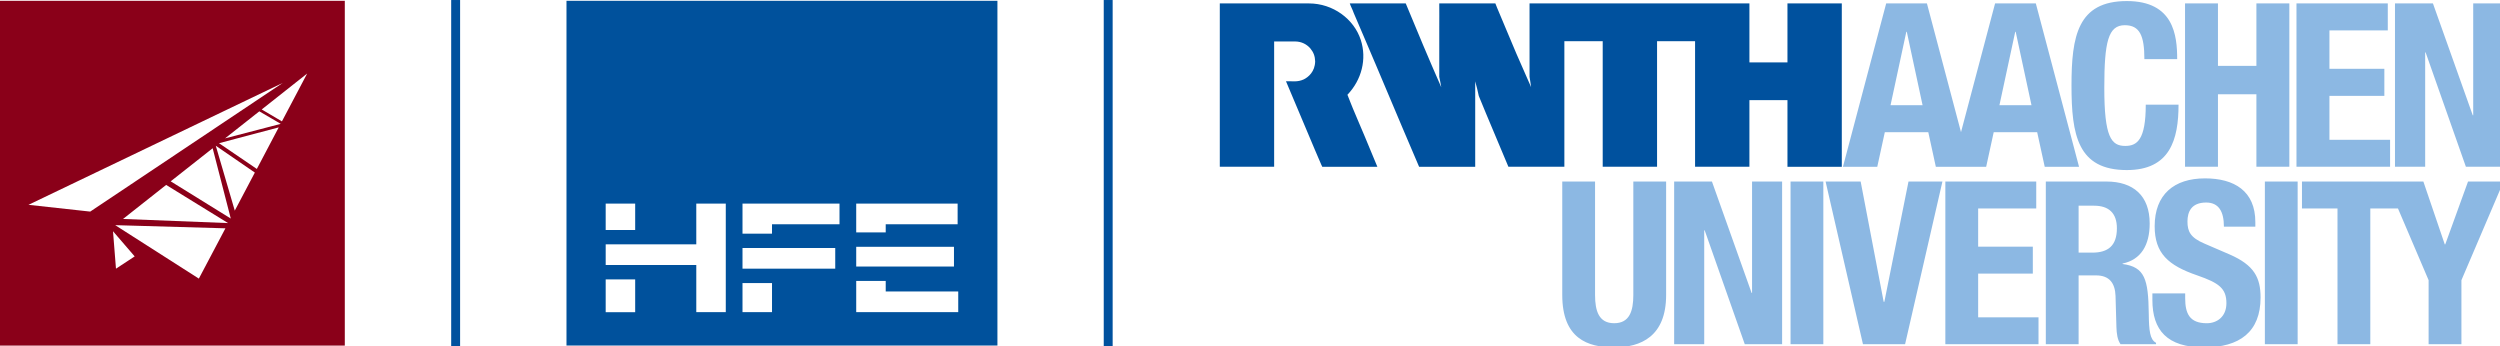 <?xml version="1.0" encoding="UTF-8" standalone="no"?>
<svg
   xmlns:dc="http://purl.org/dc/elements/1.1/"
   xmlns:cc="http://creativecommons.org/ns#"
   xmlns:rdf="http://www.w3.org/1999/02/22-rdf-syntax-ns#"
   xmlns:svg="http://www.w3.org/2000/svg"
   xmlns="http://www.w3.org/2000/svg"
   xmlns:xlink="http://www.w3.org/1999/xlink"
   xmlns:sodipodi="http://sodipodi.sourceforge.net/DTD/sodipodi-0.dtd"
   xmlns:inkscape="http://www.inkscape.org/namespaces/inkscape"
   id="svg513"
   version="1.2"
   viewBox="0 0 522.522 72.394"
   height="2.554cm"
   width="18.433cm"
   sodipodi:docname="rwth-hfe-sla-kein-rand.svg"
   inkscape:version="0.92.4 (5da689c313, 2019-01-14)">
  <sodipodi:namedview
     pagecolor="#ffffff"
     bordercolor="#666666"
     borderopacity="1"
     objecttolerance="10"
     gridtolerance="10"
     guidetolerance="10"
     inkscape:pageopacity="0"
     inkscape:pageshadow="2"
     inkscape:window-width="640"
     inkscape:window-height="480"
     id="namedview91"
     showgrid="false"
     inkscape:zoom="1.1410992"
     inkscape:cx="145.91194"
     inkscape:cy="48.262529"
     inkscape:current-layer="svg513" />
  <defs
     id="defs268">
    <g
       id="g263">
      <symbol
         style="overflow:visible"
         id="glyph0-0"
         overflow="visible">
        <path
           id="path173"
           d="m 97.641,-132.094 c 4.238,0 7.723,1.371 10.453,4.109 2.727,2.73 4.094,6.211 4.094,10.438 V -2.172 c 0,4.238 -1.367,7.723 -4.094,10.453 -2.73,2.727 -6.215,4.094 -10.453,4.094 H 17.219 c -4.125,0 -7.586,-1.367 -10.375,-4.094 C 4.062,5.551 2.672,2.066 2.672,-2.172 V -117.547 c 0,-4.227 1.363,-7.68 4.094,-10.359 2.738,-2.676 6.172,-4.016 10.297,-4.016 z m 8.031,12.547 c 0,-1.676 -0.59,-3.098 -1.766,-4.266 -1.168,-1.164 -2.586,-1.75 -4.25,-1.75 l -84.609,0.156 c -1.668,0 -3.09,0.59 -4.266,1.766 -1.168,1.168 -1.75,2.586 -1.75,4.25 V -0.172 c 0,1.676 0.582,3.098 1.75,4.266 1.176,1.176 2.598,1.766 4.266,1.766 H 99.656 c 1.664,0 3.082,-0.59 4.25,-1.766 1.176,-1.168 1.766,-2.59 1.766,-4.266 z M 49.328,-40.625 c -0.117,-1.008 -0.172,-2.461 -0.172,-4.359 0,-5.344 1,-9.52 3,-12.531 2.008,-3.008 5.523,-5.129 10.547,-6.359 12.812,-2.781 19.219,-8.578 19.219,-17.391 0,-6.238 -2.258,-10.914 -6.766,-14.031 -4.512,-3.125 -10.277,-4.688 -17.297,-4.688 -5.688,0 -11.043,0.949 -16.062,2.844 -5.012,1.898 -8.242,4.516 -9.688,7.859 -0.781,2 -2.012,3 -3.688,3 -1,0 -1.781,-0.332 -2.344,-1 -0.555,-0.664 -0.719,-1.5 -0.5,-2.5 1.113,-5.133 4.957,-9.176 11.531,-12.125 6.582,-2.957 13.551,-4.438 20.906,-4.438 8.812,0 16.031,2.203 21.656,6.609 5.625,4.406 8.438,10.68 8.438,18.812 0,5.461 -1.953,10.141 -5.859,14.047 -3.898,3.898 -9.688,6.684 -17.375,8.359 -3.125,0.781 -5.355,1.98 -6.688,3.594 -1.336,1.617 -2.117,3.371 -2.344,5.266 -0.219,1.898 -0.328,4.852 -0.328,8.859 0,1 -0.309,1.809 -0.922,2.422 -0.617,0.617 -1.312,0.922 -2.094,0.922 -0.781,0 -1.48,-0.273 -2.094,-0.828 -0.617,-0.562 -0.977,-1.344 -1.078,-2.344 z m 3.516,27.25 c -1.898,0 -3.434,-0.523 -4.609,-1.578 -1.168,-1.062 -1.75,-2.43 -1.75,-4.109 0,-1.781 0.582,-3.172 1.75,-4.172 1.176,-1.008 2.711,-1.516 4.609,-1.516 1.781,0 3.281,0.508 4.5,1.516 1.227,1 1.844,2.391 1.844,4.172 0,1.68 -0.641,3.047 -1.922,4.109 -1.281,1.055 -2.758,1.578 -4.422,1.578 z m 0,0"
           style="stroke:none" />
      </symbol>
      <symbol
         style="overflow:visible"
         id="glyph0-1"
         overflow="visible">
        <path
           id="path176"
           d="M 33.781,-2.672 C 33.332,-0.891 32.102,0 30.094,0 c -1,0 -1.922,-0.305 -2.766,-0.922 -0.836,-0.613 -1.305,-1.422 -1.406,-2.422 L 4.844,-112.359 c -0.219,-1.445 0.086,-2.586 0.922,-3.422 0.832,-0.844 1.863,-1.266 3.094,-1.266 2.227,0 3.566,1.117 4.016,3.344 l 18.562,93.641 23.078,-78.422 c 0.219,-0.883 0.688,-1.578 1.406,-2.078 0.727,-0.508 1.484,-0.766 2.266,-0.766 0.895,0 1.703,0.258 2.422,0.766 0.727,0.5 1.203,1.195 1.422,2.078 l 23.25,78.594 18.547,-93.813 c 0.445,-2.227 1.785,-3.344 4.016,-3.344 1.227,0 2.258,0.422 3.094,1.266 0.832,0.836 1.141,1.977 0.922,3.422 L 90.797,-3.344 c -0.23,1 -0.711,1.809 -1.438,2.422 C 88.641,-0.305 87.781,0 86.781,0 86,0 85.242,-0.25 84.516,-0.75 83.797,-1.25 83.32,-1.891 83.094,-2.672 L 58.188,-82.594 Z m 0,0"
           style="stroke:none" />
      </symbol>
      <symbol
         style="overflow:visible"
         id="glyph0-2"
         overflow="visible">
        <path
           id="path179"
           d="m 20.734,0 c -1.23,0 -2.211,-0.391 -2.938,-1.172 -0.719,-0.781 -1.078,-1.727 -1.078,-2.844 0,-1.227 0.359,-2.227 1.078,-3 0.727,-0.781 1.707,-1.117 2.938,-1.016 L 59.531,-6.359 V -77.25 l -38.625,1.672 c -1.23,0 -2.211,-0.391 -2.938,-1.172 -0.719,-0.781 -1.078,-1.727 -1.078,-2.844 0,-1.113 0.359,-2.062 1.078,-2.844 0.727,-0.781 1.707,-1.172 2.938,-1.172 h 42.625 c 1.113,0 2.062,0.391 2.844,1.172 0.781,0.781 1.172,1.73 1.172,2.844 V -6.359 L 96.312,-8.031 c 1.219,-0.102 2.191,0.234 2.922,1.016 0.727,0.773 1.094,1.715 1.094,2.828 0,1.117 -0.367,2.094 -1.094,2.938 C 98.504,-0.414 97.531,0 96.312,0 Z M 64.719,-103.672 c -2.344,0 -4.273,-0.664 -5.781,-2 -1.5,-1.332 -2.25,-3.062 -2.25,-5.188 0,-2.227 0.75,-3.984 2.25,-5.266 1.508,-1.281 3.438,-1.922 5.781,-1.922 2.227,0 4.117,0.641 5.672,1.922 1.562,1.281 2.344,3.039 2.344,5.266 0,2.125 -0.781,3.855 -2.344,5.188 -1.555,1.336 -3.445,2 -5.672,2 z m 0,0"
           style="stroke:none" />
      </symbol>
      <symbol
         style="overflow:visible"
         id="glyph0-3"
         overflow="visible">
        <path
           id="path182"
           d="m 20.562,0 c -1.219,0 -2.195,-0.414 -2.922,-1.25 -0.73,-0.844 -1.094,-1.82 -1.094,-2.938 0,-1.113 0.363,-2.055 1.094,-2.828 0.727,-0.781 1.703,-1.117 2.922,-1.016 l 25.25,1.672 V -77.25 l -25.25,1.672 c -1.219,0.117 -2.195,-0.219 -2.922,-1 -0.73,-0.781 -1.094,-1.727 -1.094,-2.844 0,-1.113 0.363,-2.086 1.094,-2.922 0.727,-0.844 1.703,-1.266 2.922,-1.266 h 25.922 c 2.562,0 4.367,0.758 5.422,2.266 1.062,1.5 1.648,3.172 1.766,5.016 0.113,1.844 0.172,5.164 0.172,9.953 1.781,-4.57 5.234,-8.723 10.359,-12.453 5.125,-3.738 10.086,-5.609 14.891,-5.609 4.676,0 8.57,0.59 11.688,1.766 3.125,1.168 5.914,3.031 8.375,5.594 0.664,0.781 1,1.672 1,2.672 0,1.117 -0.422,2.094 -1.266,2.938 -0.836,0.836 -1.809,1.25 -2.922,1.25 -1,0 -1.949,-0.445 -2.844,-1.344 -1.449,-1.781 -3.262,-3.031 -5.438,-3.75 -2.168,-0.727 -5.031,-1.094 -8.594,-1.094 -4.688,0 -8.953,1.508 -12.797,4.516 -3.844,3 -6.883,6.82 -9.109,11.453 -2.23,4.625 -3.344,9.219 -3.344,13.781 v 40.297 l 31.938,-1.672 c 1.219,-0.102 2.188,0.234 2.906,1.016 0.727,0.773 1.094,1.715 1.094,2.828 0,1.117 -0.367,2.094 -1.094,2.938 C 87.969,-0.414 87,0 85.781,0 Z m 0,0"
           style="stroke:none" />
      </symbol>
      <symbol
         style="overflow:visible"
         id="glyph0-4"
         overflow="visible">
        <path
           id="path185"
           d=""
           style="stroke:none" />
      </symbol>
      <symbol
         style="overflow:visible"
         id="glyph0-5"
         overflow="visible">
        <path
           id="path188"
           d="m 58.359,0.844 c -8.367,0 -15.699,-1.781 -22,-5.344 -6.293,-3.57 -11.168,-8.562 -14.625,-14.969 -3.461,-6.414 -5.188,-13.859 -5.188,-22.328 0,-8.363 1.695,-15.773 5.094,-22.234 3.406,-6.469 8.254,-11.484 14.547,-15.047 6.301,-3.57 13.691,-5.359 22.172,-5.359 13.145,0 23.395,3.461 30.75,10.375 7.363,6.906 11.047,16.547 11.047,28.922 0,1.117 -0.391,2.062 -1.172,2.844 -0.781,0.781 -1.73,1.172 -2.844,1.172 h -71.562 c 0.113,10.586 3.234,18.887 9.359,24.906 6.133,6.023 14.273,9.031 24.422,9.031 7.133,0 13.82,-1.113 20.062,-3.344 6.238,-2.227 10.973,-6.188 14.203,-11.875 0.895,-1.332 2.008,-2 3.344,-2 1.113,0 2.086,0.391 2.922,1.172 0.844,0.773 1.266,1.715 1.266,2.828 0,0.68 -0.168,1.352 -0.5,2.016 C 95.75,-11.703 90.172,-6.82 82.922,-3.75 75.68,-0.688 67.492,0.844 58.359,0.844 Z M 91.969,-48.484 c -0.898,-9.25 -4.297,-16.211 -10.203,-20.891 -5.906,-4.688 -13.711,-7.031 -23.406,-7.031 -9.031,0 -16.5,2.539 -22.406,7.609 -5.906,5.062 -9.477,11.836 -10.703,20.312 z m 0,0"
           style="stroke:none" />
      </symbol>
      <symbol
         style="overflow:visible"
         id="glyph0-6"
         overflow="visible">
        <path
           id="path191"
           d="m 19.562,-61.031 c 0,-5.906 -1.84,-11.422 -5.516,-16.547 -0.562,-0.664 -0.844,-1.445 -0.844,-2.344 0,-1.113 0.414,-2.062 1.25,-2.844 0.844,-0.781 1.82,-1.172 2.938,-1.172 1.227,0 2.234,0.559 3.016,1.672 2.895,4.012 4.953,8.359 6.172,13.047 4.688,-5.688 9.844,-9.785 15.469,-12.297 5.633,-2.508 12.129,-3.766 19.484,-3.766 7.914,0 14.797,1.789 20.641,5.359 5.852,3.562 10.312,8.496 13.375,14.797 3.07,6.305 4.609,13.465 4.609,21.484 v 39.625 c 0,1.23 -0.422,2.211 -1.266,2.938 C 98.055,-0.359 97.082,0 95.969,0 c -1,0 -1.891,-0.359 -2.672,-1.078 C 92.516,-1.805 92.125,-2.785 92.125,-4.016 v -39.625 c 0,-10.145 -2.68,-18.254 -8.031,-24.328 -5.344,-6.07 -12.867,-9.109 -22.562,-9.109 -10.93,0 -19.32,2.953 -25.172,8.859 -5.844,5.906 -8.766,14.211 -8.766,24.906 v 39.125 c 0,1.23 -0.391,2.234 -1.172,3.016 C 25.641,-0.391 24.691,0 23.578,0 22.461,0 21.516,-0.391 20.734,-1.172 19.953,-1.953 19.562,-2.957 19.562,-4.188 Z m 0,0"
           style="stroke:none" />
      </symbol>
      <symbol
         style="overflow:visible"
         id="glyph0-7"
         overflow="visible">
        <path
           id="path194"
           d="m 74.734,0.672 c -4.68,0 -9.195,-1.086 -13.547,-3.266 -4.344,-2.176 -7.855,-5.129 -10.531,-8.859 -2.668,-3.738 -4,-7.781 -4,-12.125 V -77.25 l -20.234,1.672 c -1.23,0.117 -2.211,-0.219 -2.938,-1 -0.719,-0.781 -1.078,-1.727 -1.078,-2.844 0,-1.113 0.359,-2.086 1.078,-2.922 0.727,-0.844 1.707,-1.266 2.938,-1.266 H 46.656 v -33.438 c 0,-1.219 0.383,-2.191 1.156,-2.922 0.781,-0.727 1.727,-1.094 2.844,-1.094 1.113,0 2.062,0.367 2.844,1.094 0.781,0.73 1.172,1.703 1.172,2.922 v 33.438 H 88.281 c 1.227,0 2.203,0.422 2.922,1.266 0.727,0.836 1.094,1.809 1.094,2.922 0,1.117 -0.367,2.062 -1.094,2.844 -0.719,0.781 -1.695,1.117 -2.922,1 L 54.672,-77.25 v 53.672 c 0,4.793 1.945,8.668 5.844,11.625 3.906,2.949 8.645,4.422 14.219,4.422 2.562,0 5.488,-0.914 8.781,-2.75 3.289,-1.844 5.551,-3.82 6.781,-5.938 0.883,-1.332 1.941,-2 3.172,-2 1.113,0 2.113,0.391 3,1.172 0.895,0.773 1.344,1.715 1.344,2.828 0,0.68 -0.277,1.461 -0.828,2.344 -2.461,3.793 -5.695,6.836 -9.703,9.125 -4.012,2.281 -8.195,3.422 -12.547,3.422 z m 0,0"
           style="stroke:none" />
      </symbol>
      <symbol
         style="overflow:visible"
         id="glyph0-8"
         overflow="visible">
        <path
           id="path197"
           d="M 43.141,-2.344 C 42.691,-0.781 41.578,0 39.797,0 c -0.898,0 -1.762,-0.273 -2.594,-0.828 -0.836,-0.562 -1.367,-1.289 -1.594,-2.188 l -19.062,-75.562 c -0.438,-1.457 -0.242,-2.66 0.594,-3.609 0.832,-0.945 1.922,-1.422 3.266,-1.422 0.883,0 1.688,0.258 2.406,0.766 0.727,0.5 1.207,1.25 1.438,2.25 L 40.469,-16.391 54.672,-70.219 C 54.898,-71 55.375,-71.613 56.094,-72.062 c 0.727,-0.445 1.484,-0.672 2.266,-0.672 0.883,0 1.688,0.227 2.406,0.672 0.727,0.449 1.148,1.062 1.266,1.844 l 14.219,53.828 16.219,-64.375 c 0.219,-0.883 0.688,-1.578 1.406,-2.078 0.727,-0.508 1.539,-0.766 2.438,-0.766 1.332,0 2.441,0.449 3.328,1.344 0.895,0.898 1.125,2.07 0.688,3.516 L 81.266,-3.016 C 81.035,-2.004 80.531,-1.219 79.75,-0.656 78.969,-0.102 78.078,0.172 77.078,0.172 76.297,0.172 75.57,-0.051 74.906,-0.5 74.238,-0.945 73.789,-1.562 73.562,-2.344 L 58.359,-55.172 Z m 0,0"
           style="stroke:none" />
      </symbol>
      <symbol
         style="overflow:visible"
         id="glyph0-9"
         overflow="visible">
        <path
           id="path200"
           d="m 64.031,0.844 c -9.469,0 -17.773,-1.727 -24.906,-5.188 -7.137,-3.457 -12.684,-8.391 -16.641,-14.797 -3.961,-6.414 -5.938,-13.969 -5.938,-22.656 0,-8.582 2.035,-16.078 6.109,-22.484 4.07,-6.414 9.672,-11.348 16.797,-14.797 7.133,-3.457 15.328,-5.188 24.578,-5.188 7.133,0 13.656,1.008 19.562,3.016 5.914,2 10.938,4.898 15.062,8.688 0.883,0.781 1.328,1.73 1.328,2.844 0,1.117 -0.418,2.121 -1.25,3.016 -0.836,0.887 -1.758,1.328 -2.766,1.328 -1,0 -1.891,-0.391 -2.672,-1.172 C 86.16,-73.016 76.406,-76.25 64.031,-76.25 c -11.93,0 -21.484,3.07 -28.672,9.203 -7.188,6.125 -10.781,14.543 -10.781,25.25 0,10.918 3.617,19.418 10.859,25.5 7.25,6.074 16.781,9.109 28.594,9.109 12.488,0 22.301,-3.289 29.438,-9.875 0.781,-0.77 1.672,-1.156 2.672,-1.156 1,0 1.914,0.391 2.75,1.172 0.844,0.773 1.266,1.715 1.266,2.828 0,1.117 -0.449,2.121 -1.344,3.016 C 94.582,-7.297 89.508,-4.312 83.594,-2.25 77.688,-0.188 71.164,0.844 64.031,0.844 Z m 0,0"
           style="stroke:none" />
      </symbol>
      <symbol
         style="overflow:visible"
         id="glyph0-10"
         overflow="visible">
        <path
           id="path203"
           d="M 52.328,-46.984 24.75,-29.422 24.578,-4.016 c 0,1.23 -0.391,2.211 -1.172,2.938 C 22.625,-0.359 21.676,0 20.562,0 19.445,0 18.5,-0.359 17.719,-1.078 16.938,-1.805 16.547,-2.785 16.547,-4.016 V -117.047 c 0,-1.219 0.391,-2.191 1.172,-2.922 0.781,-0.727 1.727,-1.094 2.844,-1.094 1.113,0 2.062,0.367 2.844,1.094 0.781,0.73 1.172,1.703 1.172,2.922 v 78.094 L 93.969,-82.938 c 0.781,-0.445 1.562,-0.672 2.344,-0.672 1,0 1.891,0.422 2.672,1.266 0.781,0.836 1.172,1.75 1.172,2.75 0,1.344 -0.672,2.516 -2.016,3.516 l -38.953,24.75 39.969,44.641 c 0.781,0.781 1.172,1.672 1.172,2.672 0,1 -0.449,1.891 -1.344,2.672 -0.898,0.781 -1.902,1.172 -3.016,1.172 -1.117,0 -2.062,-0.391 -2.844,-1.172 z m 0,0"
           style="stroke:none" />
      </symbol>
      <symbol
         style="overflow:visible"
         id="glyph0-11"
         overflow="visible">
        <path
           id="path206"
           d="m 20.734,0 c -1.23,0 -2.211,-0.414 -2.938,-1.25 -0.719,-0.844 -1.078,-1.82 -1.078,-2.938 0,-1.113 0.359,-2.055 1.078,-2.828 0.727,-0.781 1.707,-1.117 2.938,-1.016 L 56.344,-6.359 V -115.703 l -35.438,1.672 c -1.23,0.117 -2.211,-0.219 -2.938,-1 -0.719,-0.781 -1.078,-1.727 -1.078,-2.844 0,-1.113 0.359,-2.086 1.078,-2.922 0.727,-0.844 1.707,-1.266 2.938,-1.266 h 39.453 c 1.113,0 2.062,0.391 2.844,1.172 0.781,0.781 1.172,1.73 1.172,2.844 V -6.359 L 96.312,-8.031 c 1.219,-0.102 2.191,0.234 2.922,1.016 0.727,0.773 1.094,1.715 1.094,2.828 0,1.117 -0.367,2.094 -1.094,2.938 C 98.504,-0.414 97.531,0 96.312,0 Z m 0,0"
           style="stroke:none" />
      </symbol>
      <symbol
         style="overflow:visible"
         id="glyph0-12"
         overflow="visible">
        <path
           id="path209"
           d="m 55.172,0.328 c -12.148,0 -21.648,-3.867 -28.5,-11.609 -6.855,-7.75 -10.281,-18.035 -10.281,-30.859 0,-8.02 1.531,-15.176 4.594,-21.469 3.062,-6.301 7.488,-11.234 13.281,-14.797 5.801,-3.57 12.719,-5.359 20.75,-5.359 6.789,0 12.609,1.199 17.453,3.594 4.852,2.398 9.398,6.215 13.641,11.453 v -48.328 c 0,-1.219 0.391,-2.191 1.172,-2.922 0.781,-0.727 1.727,-1.094 2.844,-1.094 1.113,0 2.062,0.367 2.844,1.094 0.781,0.73 1.172,1.703 1.172,2.922 v 93.969 c 0,5.906 1.836,11.43 5.516,16.562 0.551,0.668 0.828,1.445 0.828,2.328 0,1.012 -0.477,1.934 -1.422,2.766 -0.949,0.836 -1.922,1.25 -2.922,1.25 -1.23,0 -2.18,-0.555 -2.844,-1.672 -3.23,-4.008 -5.344,-8.691 -6.344,-14.047 -4.125,5.574 -8.672,9.672 -13.641,12.297 -4.961,2.617 -11.008,3.922 -18.141,3.922 z m 0,-8.016 c 9.695,0 17.223,-3.176 22.578,-9.531 5.352,-6.352 8.031,-14.66 8.031,-24.922 0,-10.133 -2.703,-18.27 -8.109,-24.406 -5.406,-6.133 -12.906,-9.203 -22.5,-9.203 -9.586,0 -17.109,3.07 -22.578,9.203 -5.461,6.137 -8.188,14.273 -8.188,24.406 0,10.375 2.645,18.715 7.938,25.016 5.301,6.293 12.91,9.438 22.828,9.438 z m 0,0"
           style="stroke:none" />
      </symbol>
      <symbol
         style="overflow:visible"
         id="glyph0-13"
         overflow="visible">
        <path
           id="path212"
           d="m 20.734,0 c -1.23,0 -2.211,-0.414 -2.938,-1.25 -0.719,-0.844 -1.078,-1.82 -1.078,-2.938 0,-1.113 0.223,-1.945 0.672,-2.5 l 70.719,-102.156 h -67.375 c -1.23,0 -2.234,-0.414 -3.016,-1.25 -0.781,-0.844 -1.172,-1.82 -1.172,-2.938 0,-1.113 0.391,-2.062 1.172,-2.844 0.781,-0.781 1.785,-1.172 3.016,-1.172 h 75.406 c 1.227,0 2.234,0.391 3.016,1.172 0.781,0.781 1.172,1.73 1.172,2.844 0,0.898 -0.281,1.789 -0.844,2.672 L 28.766,-8.188 h 67.375 c 1.332,0 2.363,0.391 3.094,1.172 0.727,0.773 1.094,1.715 1.094,2.828 0,1.117 -0.391,2.094 -1.172,2.938 C 98.375,-0.414 97.367,0 96.141,0 Z m 0,0"
           style="stroke:none" />
      </symbol>
      <symbol
         style="overflow:visible"
         id="glyph0-14"
         overflow="visible">
        <path
           id="path215"
           d="m 93.797,-23.078 c 0,5.906 1.836,11.43 5.516,16.562 0.562,0.668 0.844,1.445 0.844,2.328 0,1.117 -0.422,2.062 -1.266,2.844 -0.836,0.781 -1.809,1.172 -2.922,1.172 -1.219,0 -2.219,-0.555 -3,-1.672 -2.898,-4.008 -4.961,-8.352 -6.188,-13.031 -4.793,5.906 -9.508,10.059 -14.141,12.453 -4.625,2.398 -10.449,3.594 -17.469,3.594 -7.906,0 -14.789,-1.781 -20.641,-5.344 -5.855,-3.57 -10.32,-8.504 -13.391,-14.797 -3.062,-6.301 -4.594,-13.469 -4.594,-21.5 v -39.625 c 0,-1.219 0.414,-2.191 1.25,-2.922 0.844,-0.727 1.82,-1.094 2.938,-1.094 1,0 1.891,0.367 2.672,1.094 0.781,0.73 1.172,1.703 1.172,2.922 v 39.625 c 0,10.148 2.672,18.262 8.016,24.344 5.352,6.074 12.879,9.109 22.578,9.109 9.926,0 17.508,-3.094 22.75,-9.281 5.238,-6.188 7.859,-14.352 7.859,-24.5 v -39.125 c 0,-1.332 0.383,-2.363 1.156,-3.094 0.781,-0.727 1.727,-1.094 2.844,-1.094 1.113,0 2.062,0.367 2.844,1.094 0.781,0.73 1.172,1.762 1.172,3.094 z m 0,0"
           style="stroke:none" />
      </symbol>
      <symbol
         style="overflow:visible"
         id="glyph0-15"
         overflow="visible">
        <path
           id="path218"
           d="m 20.734,0 c -1.23,0 -2.211,-0.414 -2.938,-1.25 -0.719,-0.844 -1.078,-1.82 -1.078,-2.938 0,-1.113 0.359,-2.055 1.078,-2.828 0.727,-0.781 1.707,-1.117 2.938,-1.016 L 47.812,-6.359 V -72.062 l -18.547,1.672 c -1.23,0.117 -2.211,-0.219 -2.938,-1 -0.719,-0.781 -1.078,-1.727 -1.078,-2.844 0,-1.113 0.359,-2.086 1.078,-2.922 0.727,-0.844 1.707,-1.266 2.938,-1.266 H 47.812 v -18.562 c 0,-3.676 1.223,-7.102 3.672,-10.281 2.457,-3.176 5.773,-5.711 9.953,-7.609 4.188,-1.895 8.785,-2.844 13.797,-2.844 4.688,0 8.504,0.477 11.453,1.422 2.957,0.949 5.219,2.152 6.781,3.609 1.562,1.449 3.289,3.34 5.188,5.672 0.77,0.898 1.156,1.902 1.156,3.016 0,1.117 -0.391,2.094 -1.172,2.938 -0.773,0.836 -1.715,1.25 -2.828,1.25 -1.012,0 -2.016,-0.504 -3.016,-1.516 -0.555,-0.551 -1.477,-1.66 -2.766,-3.328 -1.281,-1.676 -3.094,-2.93 -5.438,-3.766 -2.336,-0.844 -5.453,-1.266 -9.359,-1.266 -5.574,0 -10.199,1.312 -13.875,3.938 -3.68,2.617 -5.516,6.094 -5.516,10.438 v 16.891 h 32.109 c 1.219,0 2.191,0.422 2.922,1.266 0.727,0.836 1.094,1.809 1.094,2.922 0,1.117 -0.367,2.062 -1.094,2.844 -0.73,0.781 -1.703,1.117 -2.922,1 L 55.844,-72.062 V -6.359 L 96.141,-8.031 c 1.227,-0.102 2.203,0.234 2.922,1.016 0.727,0.773 1.094,1.773 1.094,3 0,1.117 -0.367,2.062 -1.094,2.844 C 98.344,-0.391 97.367,0 96.141,0 Z m 0,0"
           style="stroke:none" />
      </symbol>
      <symbol
         style="overflow:visible"
         id="glyph0-16"
         overflow="visible">
        <path
           id="path221"
           d="m 57.859,0.844 c -8.93,0 -17.434,-1.305 -25.516,-3.922 C 24.27,-5.703 19.227,-9.75 17.219,-15.219 17,-15.883 16.891,-16.441 16.891,-16.891 c 0,-1 0.414,-1.859 1.25,-2.578 0.832,-0.727 1.754,-1.094 2.766,-1.094 1.664,0 2.891,0.836 3.672,2.5 1.332,3.461 5.535,6.168 12.609,8.125 7.082,1.949 13.914,2.922 20.5,2.922 8.914,0 16.828,-1.391 23.734,-4.172 6.914,-2.789 10.375,-6.754 10.375,-11.891 0,-4.125 -1.367,-7.242 -4.094,-9.359 -2.73,-2.113 -6.328,-3.504 -10.797,-4.172 -4.461,-0.676 -10.641,-1.238 -18.547,-1.688 -8.812,-0.438 -15.922,-1.188 -21.328,-2.25 -5.406,-1.062 -9.809,-3.098 -13.203,-6.109 -3.398,-3.008 -5.094,-7.469 -5.094,-13.375 0,-8.25 3.703,-14.379 11.109,-18.391 7.414,-4.008 16.973,-6.016 28.672,-6.016 9.363,0.219 17.836,1.75 25.422,4.594 7.582,2.844 12.207,6.887 13.875,12.125 0.113,0.336 0.172,0.781 0.172,1.344 0,1.117 -0.422,2.039 -1.266,2.766 -0.836,0.719 -1.809,1.078 -2.922,1.078 -1.668,0 -2.836,-0.891 -3.5,-2.672 C 89.18,-68.547 85.5,-71.164 79.25,-73.062 c -6.242,-1.895 -13.152,-3.008 -20.734,-3.344 -9.469,0 -17.164,1.34 -23.078,4.016 -5.906,2.668 -8.859,6.789 -8.859,12.359 0,3.793 1.363,6.637 4.094,8.531 2.738,1.898 6.281,3.18 10.625,3.844 4.344,0.668 10.141,1.117 17.391,1.344 8.914,0.449 16.219,1.289 21.906,2.516 5.688,1.219 10.312,3.449 13.875,6.688 3.562,3.23 5.344,7.906 5.344,14.031 0,7.805 -4.152,13.742 -12.453,17.812 -8.305,4.074 -18.137,6.109 -29.5,6.109 z m 0,0"
           style="stroke:none" />
      </symbol>
      <symbol
         style="overflow:visible"
         id="glyph0-17"
         overflow="visible">
        <path
           id="path224"
           d="m 13.547,-111.359 c -0.23,-0.883 -0.344,-1.441 -0.344,-1.672 0,-1.227 0.445,-2.203 1.344,-2.922 0.895,-0.727 1.898,-1.094 3.016,-1.094 1.781,0 3.004,0.898 3.672,2.688 L 58.516,-15.375 95.812,-114.359 c 0.664,-1.789 1.891,-2.688 3.672,-2.688 1.113,0 2.113,0.367 3,1.094 0.895,0.719 1.344,1.695 1.344,2.922 0,0.23 -0.109,0.789 -0.328,1.672 L 62.359,-2.672 c -0.336,0.887 -0.867,1.555 -1.594,2 C 60.047,-0.223 59.297,0 58.516,0 56.617,0 55.336,-0.891 54.672,-2.672 Z m 0,0"
           style="stroke:none" />
      </symbol>
      <symbol
         style="overflow:visible"
         id="glyph0-18"
         overflow="visible">
        <path
           id="path227"
           d="m 24.75,-117.047 c 0,-1.219 0.441,-2.219 1.328,-3 0.895,-0.781 1.898,-1.172 3.016,-1.172 1,0 1.891,0.367 2.672,1.094 0.781,0.719 1.172,1.746 1.172,3.078 l 0.172,50 C 35.223,-72.504 39.125,-76.906 44.812,-80.25 c 5.688,-3.352 11.984,-5.031 18.891,-5.031 7.914,0 14.797,1.789 20.641,5.359 5.852,3.562 10.312,8.496 13.375,14.797 3.07,6.305 4.609,13.465 4.609,21.484 v 39.625 c 0,1.23 -0.422,2.211 -1.266,2.938 C 100.227,-0.359 99.254,0 98.141,0 c -1,0 -1.891,-0.359 -2.672,-1.078 -0.781,-0.727 -1.172,-1.707 -1.172,-2.938 v -39.625 c 0,-10.145 -2.68,-18.254 -8.031,-24.328 -5.344,-6.07 -12.867,-9.109 -22.562,-9.109 -9.918,0 -17.496,3.094 -22.734,9.281 -5.242,6.188 -7.859,14.352 -7.859,24.484 v 39.297 c 0,1.23 -0.422,2.211 -1.266,2.938 C 31.008,-0.359 30.035,0 28.922,0 c -1.117,0 -2.062,-0.359 -2.844,-1.078 -0.781,-0.727 -1.172,-1.707 -1.172,-2.938 z m 0,0"
           style="stroke:none" />
      </symbol>
      <symbol
         style="overflow:visible"
         id="glyph0-19"
         overflow="visible">
        <path
           id="path230"
           d="m 58.516,0.844 c -2.898,0 -5.293,-0.84 -7.188,-2.516 -1.898,-1.676 -2.844,-3.848 -2.844,-6.516 0,-2.789 0.945,-4.992 2.844,-6.609 1.895,-1.613 4.289,-2.422 7.188,-2.422 2.789,0 5.16,0.809 7.109,2.422 1.945,1.617 2.922,3.82 2.922,6.609 0,2.562 -0.977,4.711 -2.922,6.438 -1.949,1.73 -4.32,2.594 -7.109,2.594 z m 0,0"
           style="stroke:none" />
      </symbol>
      <symbol
         style="overflow:visible"
         id="glyph1-0"
         overflow="visible">
        <path
           id="path233"
           d="m 53.594,-72.5 c 2.32,0 4.234,0.75 5.734,2.25 1.5,1.5 2.25,3.414 2.25,5.734 V -1.188 c 0,2.32 -0.75,4.234 -2.25,5.734 -1.5,1.5 -3.414,2.25 -5.734,2.25 H 9.453 c -2.262,0 -4.156,-0.75 -5.688,-2.25 C 2.234,3.047 1.469,1.133 1.469,-1.188 v -63.328 c 0,-2.32 0.75,-4.219 2.25,-5.688 1.5,-1.469 3.379,-2.203 5.641,-2.203 z m 3.484,7.812 c 0,-0.926 -0.324,-1.707 -0.969,-2.344 C 55.473,-67.676 54.695,-68 53.781,-68 l -44.609,0.094 c -0.918,0 -1.699,0.324 -2.344,0.969 C 6.191,-66.301 5.875,-65.523 5.875,-64.609 v 63.594 c 0,0.918 0.316,1.695 0.953,2.344 0.645,0.645 1.426,0.969 2.344,0.969 H 53.781 c 0.914,0 1.691,-0.324 2.328,-0.969 0.645,-0.648 0.969,-1.426 0.969,-2.344 z m -30,40.094 c 0,-3 0.625,-5.43 1.875,-7.297 1.25,-1.863 3.312,-3.191 6.188,-3.984 5.633,-1.469 8.453,-4.16 8.453,-8.078 0,-2.938 -1.059,-5.141 -3.172,-6.609 -2.117,-1.469 -4.824,-2.203 -8.125,-2.203 -2.75,0 -5.398,0.461 -7.938,1.375 -2.531,0.918 -4.199,2.203 -5,3.859 -0.555,1.219 -1.375,1.828 -2.469,1.828 -0.617,0 -1.137,-0.195 -1.562,-0.594 -0.43,-0.395 -0.641,-0.898 -0.641,-1.516 0,-0.301 0.031,-0.547 0.094,-0.734 0.664,-2.812 2.785,-5.008 6.359,-6.594 3.582,-1.594 7.363,-2.391 11.344,-2.391 4.531,0 8.258,1.102 11.188,3.297 2.938,2.199 4.531,5.32 4.781,9.359 0.125,3 -0.793,5.605 -2.75,7.812 -1.961,2.199 -4.746,3.758 -8.359,4.672 -2.137,0.617 -3.637,1.547 -4.5,2.797 -0.855,1.25 -1.281,2.855 -1.281,4.812 l 0.094,2.016 c 0,0.68 -0.199,1.203 -0.594,1.578 -0.398,0.367 -0.902,0.547 -1.516,0.547 -0.617,0 -1.152,-0.18 -1.609,-0.547 -0.461,-0.375 -0.719,-0.898 -0.781,-1.578 z m 2.375,16.797 c -1.043,0 -1.934,-0.32 -2.672,-0.969 -0.73,-0.645 -1.094,-1.457 -1.094,-2.438 0,-1.031 0.352,-1.852 1.062,-2.469 0.707,-0.613 1.609,-0.922 2.703,-0.922 1.039,0 1.926,0.309 2.656,0.922 0.738,0.617 1.109,1.438 1.109,2.469 0,0.98 -0.371,1.793 -1.109,2.438 -0.73,0.648 -1.617,0.969 -2.656,0.969 z m 0,0"
           style="stroke:none" />
      </symbol>
      <symbol
         style="overflow:visible"
         id="glyph1-1"
         overflow="visible">
        <path
           id="path236"
           d="m 51.656,-13.125 c 0,3 0.891,5.727 2.672,8.172 0.426,0.617 0.641,1.227 0.641,1.828 0,0.805 -0.324,1.512 -0.969,2.125 -0.637,0.605 -1.355,0.906 -2.156,0.906 -0.98,0 -1.773,-0.426 -2.375,-1.281 -1.23,-1.531 -2.184,-3.395 -2.859,-5.594 -2.387,2.75 -4.805,4.711 -7.25,5.875 -2.438,1.156 -5.434,1.734 -8.984,1.734 -4.344,0 -8.125,-0.977 -11.344,-2.938 -3.211,-1.957 -5.672,-4.66 -7.391,-8.109 -1.711,-3.457 -2.562,-7.391 -2.562,-11.797 V -43.031 c 0,-0.977 0.305,-1.727 0.922,-2.25 0.613,-0.52 1.348,-0.781 2.203,-0.781 0.789,0 1.492,0.262 2.109,0.781 0.613,0.523 0.922,1.273 0.922,2.25 v 20.828 c 0,5.012 1.312,9.031 3.938,12.062 2.633,3.031 6.367,4.547 11.203,4.547 4.895,0 8.641,-1.539 11.234,-4.625 2.602,-3.094 3.906,-7.148 3.906,-12.172 v -20.562 c 0,-0.977 0.301,-1.738 0.906,-2.281 0.613,-0.551 1.32,-0.828 2.125,-0.828 0.852,0 1.582,0.277 2.188,0.828 0.613,0.543 0.922,1.305 0.922,2.281 z m 0,0"
           style="stroke:none" />
      </symbol>
      <symbol
         style="overflow:visible"
         id="glyph1-2"
         overflow="visible">
        <path
           id="path239"
           d="m 12.484,-32.938 c 0,-3.125 -0.918,-5.816 -2.75,-8.078 -0.438,-0.488 -0.656,-1.07 -0.656,-1.75 0,-0.789 0.336,-1.508 1.016,-2.156 0.676,-0.645 1.441,-0.969 2.297,-0.969 0.977,0 1.742,0.402 2.297,1.203 1.406,1.898 2.383,3.945 2.938,6.141 1.77,-2.5 4.078,-4.391 6.922,-5.672 2.844,-1.289 5.914,-1.938 9.219,-1.938 4.406,0 8.211,1.012 11.422,3.031 3.219,2.012 5.664,4.777 7.344,8.297 1.688,3.523 2.531,7.516 2.531,11.984 0,4.523 -0.859,8.543 -2.578,12.062 -1.711,3.523 -4.172,6.277 -7.391,8.266 -3.211,1.98 -6.984,2.969 -11.328,2.969 -3.242,0 -6.055,-0.531 -8.438,-1.594 -2.387,-1.07 -4.621,-2.738 -6.703,-5 v 25.406 c 0,0.977 -0.309,1.727 -0.922,2.25 -0.605,0.52 -1.336,0.781 -2.188,0.781 -0.805,0 -1.512,-0.262 -2.125,-0.781 -0.605,-0.523 -0.906,-1.273 -0.906,-2.25 z m 21.281,27.25 c 4.832,0 8.562,-1.586 11.188,-4.766 2.633,-3.188 3.953,-7.316 3.953,-12.391 0,-5.258 -1.32,-9.438 -3.953,-12.531 -2.625,-3.094 -6.355,-4.641 -11.188,-4.641 -4.836,0 -8.555,1.594 -11.156,4.781 -2.594,3.18 -3.891,7.309 -3.891,12.391 0,5.199 1.312,9.359 3.938,12.484 2.633,3.117 6.336,4.672 11.109,4.672 z m 0,0"
           style="stroke:none" />
      </symbol>
      <symbol
         style="overflow:visible"
         id="glyph1-3"
         overflow="visible">
        <path
           id="path242"
           d="m 33.766,0.281 c -3.43,0 -6.477,-0.625 -9.141,-1.875 -2.656,-1.258 -5.055,-3.176 -7.188,-5.75 -0.43,2.211 -1.375,4.262 -2.844,6.156 C 14.039,-0.395 13.305,0 12.391,0 11.535,0 10.754,-0.301 10.047,-0.906 9.348,-1.52 9,-2.258 9,-3.125 c 0,-0.664 0.211,-1.242 0.641,-1.734 1.832,-2.508 2.75,-5.203 2.75,-8.078 v -51.297 c 0,-0.977 0.301,-1.727 0.906,-2.25 0.613,-0.52 1.352,-0.781 2.219,-0.781 0.789,0 1.488,0.262 2.094,0.781 0.613,0.523 0.922,1.273 0.922,2.25 V -39.375 c 2.082,-2.258 4.348,-3.922 6.797,-4.984 2.445,-1.07 5.289,-1.609 8.531,-1.609 4.344,0 8.117,0.996 11.328,2.984 3.219,1.98 5.68,4.699 7.391,8.156 1.719,3.461 2.578,7.359 2.578,11.703 0,7.031 -1.887,12.695 -5.656,16.984 -3.762,4.281 -9.008,6.422 -15.734,6.422 z m 0,-6.156 c 5.082,0 8.891,-1.555 11.422,-4.672 C 47.727,-13.672 49,-17.863 49,-23.125 c 0,-5.07 -1.336,-9.125 -4,-12.156 -2.656,-3.031 -6.402,-4.547 -11.234,-4.547 -4.773,0 -8.477,1.516 -11.109,4.547 -2.625,3.031 -3.938,7.086 -3.938,12.156 0,5.199 1.297,9.375 3.891,12.531 2.602,3.148 6.32,4.719 11.156,4.719 z m 0,0"
           style="stroke:none" />
      </symbol>
      <symbol
         style="overflow:visible"
         id="glyph1-4"
         overflow="visible">
        <path
           id="path245"
           d="m 32.125,0.453 c -4.836,0 -9.453,-0.719 -13.859,-2.156 -4.406,-1.438 -7.281,-3.648 -8.625,-6.641 -0.25,-0.488 -0.375,-0.953 -0.375,-1.391 0,-0.789 0.32,-1.445 0.969,-1.969 0.645,-0.52 1.395,-0.781 2.25,-0.781 1.094,0 1.945,0.492 2.562,1.469 0.801,1.656 2.988,2.977 6.562,3.953 3.582,0.98 7.023,1.469 10.328,1.469 4.219,0 8.07,-0.656 11.562,-1.969 3.488,-1.32 5.234,-3.145 5.234,-5.469 0,-1.957 -0.711,-3.426 -2.125,-4.406 -1.406,-0.977 -3.199,-1.617 -5.375,-1.922 -2.168,-0.312 -5.234,-0.555 -9.203,-0.734 -4.836,-0.312 -8.75,-0.77 -11.75,-1.375 -3,-0.613 -5.434,-1.789 -7.297,-3.531 -1.867,-1.75 -2.797,-4.273 -2.797,-7.578 0,-4.531 1.984,-7.957 5.953,-10.281 3.977,-2.32 9.062,-3.484 15.25,-3.484 4.945,0 9.578,0.797 13.891,2.391 4.312,1.594 7.082,3.828 8.312,6.703 0.176,0.43 0.266,0.855 0.266,1.281 0,0.793 -0.34,1.449 -1.016,1.969 -0.668,0.523 -1.43,0.781 -2.281,0.781 -1.168,0 -1.965,-0.457 -2.391,-1.375 -0.668,-1.594 -2.609,-2.879 -5.828,-3.859 -3.211,-0.977 -6.617,-1.555 -10.219,-1.734 -4.469,-0.062 -8.219,0.523 -11.25,1.75 -3.031,1.219 -4.547,3.172 -4.547,5.859 0,1.719 0.703,3.023 2.109,3.906 1.414,0.887 3.176,1.469 5.281,1.75 2.113,0.273 4.973,0.496 8.578,0.672 4.832,0.25 8.82,0.715 11.969,1.391 3.156,0.668 5.711,1.934 7.672,3.797 1.957,1.867 2.938,4.543 2.938,8.031 0,3 -1.09,5.512 -3.266,7.531 -2.168,2.012 -4.98,3.508 -8.438,4.484 -3.461,0.98 -7.141,1.469 -11.047,1.469 z m 0,0"
           style="stroke:none" />
      </symbol>
      <symbol
         style="overflow:visible"
         id="glyph1-5"
         overflow="visible">
        <path
           id="path248"
           d="m 32.125,0.453 c -1.844,0 -3.391,-0.547 -4.641,-1.641 -1.25,-1.102 -1.875,-2.516 -1.875,-4.234 0,-1.77 0.609,-3.176 1.828,-4.219 1.219,-1.039 2.781,-1.562 4.688,-1.562 1.832,0 3.375,0.523 4.625,1.562 1.258,1.043 1.891,2.449 1.891,4.219 0,1.719 -0.648,3.133 -1.938,4.234 -1.281,1.094 -2.809,1.641 -4.578,1.641 z m 0,0"
           style="stroke:none" />
      </symbol>
      <symbol
         style="overflow:visible"
         id="glyph1-6"
         overflow="visible">
        <path
           id="path251"
           d="M 12.297,0 C 11.316,0 10.551,-0.301 10,-0.906 9.445,-1.52 9.172,-2.258 9.172,-3.125 c 0,-0.852 0.273,-1.582 0.828,-2.188 0.551,-0.613 1.316,-0.891 2.297,-0.828 L 31.75,-5.234 V -40.656 l -19.453,0.922 c -0.98,0.062 -1.73,-0.211 -2.25,-0.828 -0.523,-0.613 -0.781,-1.348 -0.781,-2.203 0,-0.852 0.258,-1.586 0.781,-2.203 0.52,-0.613 1.27,-0.922 2.25,-0.922 H 34.781 c 0.852,0 1.57,0.293 2.156,0.875 0.582,0.586 0.875,1.305 0.875,2.156 l 0.094,37.625 14.031,-0.906 c 0.977,-0.062 1.742,0.199 2.297,0.781 0.551,0.574 0.828,1.289 0.828,2.141 0,0.867 -0.277,1.621 -0.828,2.266 C 53.68,-0.316 52.914,0 51.938,0 Z m 22.562,-56.891 c -1.523,0 -2.805,-0.441 -3.844,-1.328 -1.043,-0.895 -1.562,-2.078 -1.562,-3.547 0,-1.457 0.504,-2.613 1.516,-3.469 1.008,-0.863 2.305,-1.297 3.891,-1.297 1.531,0 2.816,0.434 3.859,1.297 1.039,0.855 1.562,2.012 1.562,3.469 0,1.418 -0.523,2.586 -1.562,3.5 -1.043,0.918 -2.328,1.375 -3.859,1.375 z m 0,0"
           style="stroke:none" />
      </symbol>
      <symbol
         style="overflow:visible"
         id="glyph1-7"
         overflow="visible">
        <path
           id="path254"
           d="m 10.641,-33.031 c 0,-3 -0.918,-5.691 -2.75,-8.078 C 7.461,-41.723 7.25,-42.336 7.25,-42.953 c 0,-0.789 0.316,-1.504 0.953,-2.141 0.645,-0.645 1.398,-0.969 2.266,-0.969 0.914,0 1.676,0.43 2.281,1.281 1.352,1.711 2.301,3.574 2.844,5.594 2.27,-2.625 4.875,-4.531 7.812,-5.719 2.938,-1.195 6.27,-1.797 10,-1.797 4.344,0 8.148,0.98 11.422,2.938 3.27,1.961 5.773,4.668 7.516,8.125 1.75,3.449 2.625,7.375 2.625,11.781 V -3.125 c 0,0.98 -0.309,1.73 -0.922,2.25 -0.617,0.523 -1.32,0.781 -2.109,0.781 -0.855,0 -1.59,-0.258 -2.203,-0.781 C 49.117,-1.395 48.812,-2.145 48.812,-3.125 v -20.734 c 0,-5.02 -1.359,-9.055 -4.078,-12.109 -2.719,-3.062 -6.496,-4.594 -11.328,-4.594 -5.324,0 -9.422,1.5 -12.297,4.5 -2.875,3 -4.312,7.102 -4.312,12.297 V -3.125 c 0,0.98 -0.309,1.746 -0.922,2.297 C 15.258,-0.273 14.555,0 13.766,0 12.91,0 12.176,-0.273 11.562,-0.828 10.945,-1.379 10.641,-2.145 10.641,-3.125 Z m 0,0"
           style="stroke:none" />
      </symbol>
      <symbol
         style="overflow:visible"
         id="glyph1-8"
         overflow="visible">
        <path
           id="path257"
           d="M 12.297,0 C 11.316,0 10.551,-0.332 10,-1 9.445,-1.676 9.172,-2.441 9.172,-3.297 c 0,-0.863 0.273,-1.582 0.828,-2.156 0.551,-0.582 1.316,-0.844 2.297,-0.781 l 13.312,0.906 V -37.719 l -8.625,0.922 c -0.98,0.125 -1.746,-0.102 -2.297,-0.688 -0.555,-0.582 -0.828,-1.332 -0.828,-2.25 0,-0.852 0.273,-1.613 0.828,-2.281 0.551,-0.676 1.316,-1.016 2.297,-1.016 h 8.625 v -9.547 c 0,-2.145 0.688,-4.148 2.062,-6.016 1.375,-1.863 3.238,-3.332 5.594,-4.406 2.352,-1.07 4.938,-1.609 7.75,-1.609 3.301,0 5.852,0.492 7.656,1.469 1.812,0.98 3.422,2.359 4.828,4.141 0.613,0.668 0.922,1.402 0.922,2.203 0,0.855 -0.309,1.605 -0.922,2.25 -0.617,0.637 -1.352,0.953 -2.203,0.953 -0.855,0 -1.621,-0.332 -2.297,-1 -0.18,-0.25 -0.574,-0.738 -1.188,-1.469 -0.617,-0.738 -1.477,-1.305 -2.578,-1.703 -1.094,-0.395 -2.5,-0.594 -4.219,-0.594 -2.688,0 -4.891,0.602 -6.609,1.797 -1.711,1.188 -2.562,2.824 -2.562,4.906 v 8.625 h 15.5 c 0.977,0 1.742,0.324 2.297,0.969 0.551,0.637 0.828,1.383 0.828,2.234 0,0.855 -0.277,1.59 -0.828,2.203 -0.555,0.617 -1.32,0.891 -2.297,0.828 l -15.5,-0.922 v 32.391 l 20,-0.906 c 0.977,-0.062 1.742,0.215 2.297,0.828 0.551,0.605 0.828,1.336 0.828,2.188 0,0.867 -0.277,1.621 -0.828,2.266 C 53.586,-0.316 52.82,0 51.844,0 Z m 0,0"
           style="stroke:none" />
      </symbol>
      <symbol
         style="overflow:visible"
         id="glyph1-9"
         overflow="visible">
        <path
           id="path260"
           d="m 32.766,0.453 c -5.086,0 -9.523,-0.988 -13.312,-2.969 -3.793,-1.988 -6.73,-4.742 -8.812,-8.266 -2.074,-3.52 -3.109,-7.57 -3.109,-12.156 0,-4.594 1.051,-8.66 3.156,-12.203 2.113,-3.551 5.082,-6.305 8.906,-8.266 3.82,-1.957 8.211,-2.938 13.172,-2.938 5.008,0 9.426,0.996 13.25,2.984 3.82,1.992 6.773,4.762 8.859,8.312 2.082,3.543 3.125,7.578 3.125,12.109 0,4.586 -1.059,8.652 -3.172,12.203 -2.117,3.543 -5.086,6.293 -8.906,8.25 -3.824,1.961 -8.211,2.938 -13.156,2.938 z m 0,-6.141 c 5.812,0 10.441,-1.555 13.891,-4.672 3.457,-3.125 5.188,-7.316 5.188,-12.578 0,-5.32 -1.73,-9.523 -5.188,-12.609 -3.449,-3.094 -8.078,-4.641 -13.891,-4.641 -5.938,0 -10.605,1.562 -14,4.688 -3.398,3.117 -5.094,7.305 -5.094,12.562 0,5.387 1.711,9.609 5.141,12.672 3.426,3.055 8.078,4.578 13.953,4.578 z m 0,0"
           style="stroke:none" />
      </symbol>
    </g>
    <clipPath
       id="clip1">
      <path
         id="path265"
         d="M 0,0 H 2834.644 V 993 H 0 Z m 0,0" />
    </clipPath>
  </defs>
  <g
     transform="matrix(0.341,0,0,0.341,-419.574,-337.787)"
     style="fill:#ffffff;fill-opacity:1;stroke-width:2.937"
     id="g288">
    <use
       style="stroke-width:2.937"
       xlink:href="#glyph0-4"
       x="447.799"
       y="451.406"
       id="use286"
       width="100%"
       height="100%" />
  </g>
  <g
     transform="matrix(0.341,0,0,0.341,-419.574,-337.787)"
     style="fill:#ffffff;fill-opacity:1;stroke-width:2.937"
     id="g344">
    <use
       style="stroke-width:2.937"
       xlink:href="#glyph0-4"
       x="447.799"
       y="661.613"
       id="use342"
       width="100%"
       height="100%" />
  </g>
  <g
     transform="matrix(0.341,0,0,0.341,-419.574,-337.787)"
     style="fill:#ffffff;fill-opacity:1;stroke-width:2.937"
     id="g376">
    <use
       style="stroke-width:2.937"
       xlink:href="#glyph0-4"
       x="1276.991"
       y="661.613"
       id="use374"
       width="100%"
       height="100%" />
  </g>
  <g
     transform="matrix(0.341,0,0,0.341,-419.574,-337.787)"
     style="fill:#ffffff;fill-opacity:1;stroke-width:2.937"
     id="g392">
    <use
       style="stroke-width:2.937"
       xlink:href="#glyph0-4"
       x="1691.504"
       y="661.613"
       id="use390"
       width="100%"
       height="100%" />
  </g>
  <a
     href="https://www.rwth-aachen.de/go/id/a/"
     id="a78">
    <g
       style="stroke-width:2.937"
       transform="matrix(0.341,0,0,0.341,-9.653,-118.303)"
       id="g179">
      <path
         id="path430"
         d="m 1157.198,349.021 v 100.133 h -33.305 v -40.836 h -23.32 v 40.82 c -6.043,0 -12.559,-0.07 -18.602,0 h -14.707 v -76.949 h -23.297 v 76.949 h -33.316 v -76.941 h -23.5 v 76.945 h -34.305 c -5.98,-14.43 -12.289,-29.004 -18.137,-43.375 -0.668,-3.019 -1.344,-6.043 -2.207,-8.996 v 52.383 h -34.387 c -6.816,-15.855 -13.359,-31.379 -20.152,-47.469 -2.355,-5.57 -4.281,-10.102 -6.719,-15.895 l -0.336,-0.762 -5.281,-12.422 -7.598,-17.742 c -0.66,-2.012 -1.738,-3.828 -2.41,-5.844 h 34.305 c 7.051,17.121 14.16,34.047 21.559,50.902 l 0.203,0.402 c -0.27,-1.949 -0.875,-4.434 -1.215,-6.309 v -29.887 c 0.066,-4.769 0,-10.211 0,-15.109 h 34.387 c 0.433,1.09 0.66,1.684 1.008,2.555 4.031,9.469 7.859,18.863 11.891,28.266 l 8.996,20.484 c -0.207,-2.156 -0.668,-4.231 -0.945,-6.309 v -44.996 H 1100.577 v 36.129 h 23.316 v -36.129 z m -347.93,100.117 h -33.312 v -100.117 h 54.629 c 14.812,0 27.586,9.59 31.754,22.301 3.859,11.781 0.562,24.574 -8.152,33.688 1.156,3.133 2.285,5.594 3.352,8.41 2.426,5.574 4.629,11.148 7.062,16.66 l 7.926,19.062 h -33.781 c 0,0.027 -0.281,-0.805 -0.531,-1.141 -1.348,-2.941 -2.551,-6.113 -3.894,-9.062 l -8.129,-19.273 c -3.223,-7.793 -6.449,-15.152 -9.676,-22.938 4.023,-0.113 7.035,0.644 10.91,-1.145 2.734,-1.344 6.875,-4.68 6.976,-11.074 -0.102,-3.172 -0.988,-5.57 -3.082,-8.066 -2.109,-2.324 -5.16,-4.051 -9.121,-4.102 0,0 -12.945,-0.01 -12.938,0 z m 0,0"
         style="fill:#00519e;fill-opacity:1;fill-rule:nonzero;stroke:none;stroke-width:2.937" />
      <path
         id="path432"
         d="m 1496.261,349.021 v 100.117 h 18.504 v -70.106 h 0.273 l 24.688,70.106 h 22.992 v -100.117 h -18.508 v 68.57 h -0.277 l -24.41,-68.57 z m -60.375,-0.016 v 100.133 h 57.371 v -16.543 h -37.168 v -26.93 h 33.66 v -16.551 h -33.66 v -23.562 h 35.762 v -16.547 z m -68.309,100.133 h 20.184 v -44.445 h 23.562 v 44.445 h 20.191 v -100.117 h -20.191 v 38.289 h -23.562 v -38.289 h -20.184 z m -4.809,-65.957 c 0,-14.52 -2.102,-35.602 -30.852,-35.602 -30.145,0 -33.926,21.5 -33.926,51.793 0,30.293 3.781,51.793 33.926,51.793 26.383,0 31.684,-18.562 31.684,-40.066 h -20.09 c 0,21.5 -5.312,25.27 -12.559,25.27 -8.656,0 -12.855,-5.441 -12.855,-35.598 0,-28.199 2.375,-38.395 12.559,-38.395 9.082,0 12.012,6.285 12.012,20.805 z m -108.953,28.234 9.688,-45.016 h 0.281 l 9.684,45.016 z m -66.742,0 9.68,-45.016 h 0.285 l 9.676,45.016 z m 89.047,-62.402 h -24.965 l -20.891,78.918 -20.891,-78.918 h -24.965 l -26.508,100.141 h 21.039 l 4.625,-21.188 h 26.652 l 4.621,21.188 h 30.848 l 4.621,-21.188 h 26.645 l 4.629,21.188 h 21.035 z m 240.754,208.863 h 20.113 v -39.219 l 25.828,-60.449 h -21.785 l -13.965,38.527 h -0.277 l -13.121,-38.527 h -74.414 v 16.477 h 21.773 v 83.191 h 20.113 v -83.191 h 16.949 l 18.785,43.973 z m -100.363,-99.668 h 20.09 v 99.668 h -20.09 z m -68.941,68.547 v 4.051 c 0,18.43 8.941,29.043 31.703,29.043 21.766,0 34.605,-9.496 34.605,-30.582 0,-12.145 -3.902,-19.82 -18.98,-26.387 l -15.504,-6.688 c -8.516,-3.637 -10.324,-7.402 -10.324,-13.539 0,-5.867 2.375,-11.59 11.445,-11.59 7.676,0 10.891,5.434 10.891,14.797 h 19.266 v -2.801 c 0,-19.125 -12.992,-26.801 -30.852,-26.801 -18.98,0 -30.852,9.91 -30.852,29.312 0,16.613 8.23,24.02 26.105,30.152 13.27,4.609 17.871,7.961 17.871,17.039 0,8.379 -5.875,12.285 -12.012,12.285 -10.621,0 -13.262,-6.004 -13.262,-15.359 v -2.93 h -20.102 z m -126.902,-68.547 v 99.668 h 57.105 v -16.461 h -36.996 v -26.809 h 33.508 v -16.477 h -33.508 v -23.445 h 35.602 v -16.477 z m -22.59,0 -14.797,73.715 h -0.414 l -14.105,-73.715 h -21.496 l 22.898,99.668 h 25.828 l 22.883,-99.668 z m -72.293,0 h 20.098 v 99.668 h -20.098 z m -71.34,0 v 99.668 h 18.43 v -69.793 h 0.273 l 24.57,69.793 h 22.895 v -99.668 h -18.422 v 68.266 h -0.274 l -24.305,-68.266 z m -68.586,0 v 69.523 c 0,26.664 15.496,32.113 31.832,32.113 16.328,0 31.832,-6.695 31.832,-32.113 v -69.523 h -20.102 v 69.523 c 0,9.898 -2.367,17.305 -11.73,17.305 -9.352,0 -11.73,-7.406 -11.73,-17.305 v -69.523 z m 296.387,99.68 h 20.102 v -42.164 h 10.75 c 8.098,0 11.59,4.75 11.879,12.566 l 0.547,19.125 c 0.133,3.902 0.559,7.668 2.512,10.461 h 21.77 v -0.84 c -3.762,-1.961 -4.328,-7.399 -4.457,-17.859 -0.285,-21.082 -2.375,-28.625 -16.051,-30.438 v -0.281 c 11.305,-2.371 16.613,-11.305 16.613,-24.574 0,-17.039 -10.062,-25.695 -26.523,-25.695 h -37.141 z m 20.102,-84.883 h 9.496 c 9.074,0 13.965,4.613 13.965,13.828 0,10.75 -5.449,14.941 -15.078,14.941 h -8.383 z m 0,0"
         style="fill:#8cb8e3;fill-opacity:1;fill-rule:nonzero;stroke:none;stroke-width:2.937" />
    </g>
  </a>
  <a
     id="a81"
	 href="https://www.hfe.rwth-aachen.de/go/id/ltnk/">
  <path
     inkscape:connector-curvature="0"
     style="fill:#00519c;fill-opacity:1;fill-rule:nonzero;stroke:none;stroke-width:1"
     d="M 118.4,0.17 V 72.224 h 90.071 V 0.17 Z m 27.129,42.383 h 6.164 v 10e-4 h 0.002 V 65.24 h -0.002 -6.161 -0.002 v -9.851 h -18.936 v -0.002 -4.319 -10e-4 h 18.936 z m 9.66,0 h 20.272 v 0.003 h 0.003 v 4.319 h -0.003 -14.104 l -0.003,1.954 v 0.003 h -6.165 v -0.003 -6.273 z m 23.767,0 h 21.196 v 0.003 4.319 h -15.031 l 0.002,1.701 h -0.002 -6.164 -0.002 z m -52.363,10e-4 h 6.163 0.002 v 5.511 h -0.002 -6.163 z m 52.363,9.023 h 0.002 20.431 l 0.001,4.132 h -0.001 -20.431 -0.002 z m -23.767,0.253 h 19.383 v 0.002 4.316 0.004 h -19.383 v -0.004 -4.316 z m -28.596,6.563 h 6.165 v 6.848 h -0.002 v 0.002 h -6.163 v -0.002 -6.846 z m 52.365,0.317 h 6.165 v 2.209 h 15.156 v 0.002 h 0.001 v 4.319 h -0.001 -21.321 -0.002 v -6.528 h 0.002 z m -23.769,0.447 h 6.165 v 0.001 h 0.003 v 6.083 h -0.003 -6.165 v -6.083 z"
     id="path434" />
	</a>
  <a
     id="a84"
     href="https://www.sla.rwth-aachen.de/cms/~fald/Institut-fuer-Strukturmechanik-und-Leichtbau/">
    <path
       inkscape:connector-curvature="0"
       style="fill:#8a0019;fill-opacity:1;fill-rule:nonzero;stroke:none;stroke-width:1"
       d="M 0,0.167 V 72.226 H 72.066 V 0.167 Z m 64.202,15.198 -5.275,9.999 -0.005,-0.003 -0.002,0.003 -4.219,-2.487 z M 59.106,17.323 18.857,44.223 5.953,42.807 Z m -4.91,5.946 4.483,2.614 -11.639,3.034 z m 4.06,3.351 -4.575,8.69 -7.907,-5.382 z m -13.158,3.836 8.167,5.612 -4.195,7.951 z m -0.65,0.527 3.784,14.693 -12.556,-7.777 z m -9.726,7.667 0.003,0.002 0.002,-0.002 12.941,7.975 -21.953,-0.863 z m -10.645,8.409 23.039,0.658 -5.555,10.513 z m -0.46,1.266 4.532,5.263 -3.911,2.568 z"
       id="path462" />
  </a>
  <path
     inkscape:connector-curvature="0"
     style="color:#000000;font-style:normal;font-variant:normal;font-weight:normal;font-stretch:normal;font-size:medium;line-height:normal;font-family:sans-serif;font-variant-ligatures:normal;font-variant-position:normal;font-variant-caps:normal;font-variant-numeric:normal;font-variant-alternates:normal;font-feature-settings:normal;text-indent:0;text-align:start;text-decoration:none;text-decoration-line:none;text-decoration-style:solid;text-decoration-color:#000000;letter-spacing:normal;word-spacing:normal;text-transform:none;writing-mode:lr-tb;direction:ltr;text-orientation:mixed;dominant-baseline:auto;baseline-shift:baseline;text-anchor:start;white-space:normal;shape-padding:0;clip-rule:nonzero;display:inline;overflow:visible;visibility:visible;opacity:1;isolation:auto;mix-blend-mode:normal;color-interpolation:sRGB;color-interpolation-filters:linearRGB;solid-color:#000000;solid-opacity:1;vector-effect:none;fill:#00519e;fill-opacity:1;fill-rule:nonzero;stroke:none;stroke-width:5.471;stroke-linecap:butt;stroke-linejoin:miter;stroke-miterlimit:4;stroke-dasharray:none;stroke-dashoffset:0;stroke-opacity:1;color-rendering:auto;image-rendering:auto;shape-rendering:auto;text-rendering:auto;enable-background:accumulate"
     d="m 230.691,0 v 72.394 h 1.863 V 0 Z"
     id="path508" />
  <path
     inkscape:connector-curvature="0"
     style="color:#000000;font-style:normal;font-variant:normal;font-weight:normal;font-stretch:normal;font-size:medium;line-height:normal;font-family:sans-serif;font-variant-ligatures:normal;font-variant-position:normal;font-variant-caps:normal;font-variant-numeric:normal;font-variant-alternates:normal;font-feature-settings:normal;text-indent:0;text-align:start;text-decoration:none;text-decoration-line:none;text-decoration-style:solid;text-decoration-color:#000000;letter-spacing:normal;word-spacing:normal;text-transform:none;writing-mode:lr-tb;direction:ltr;text-orientation:mixed;dominant-baseline:auto;baseline-shift:baseline;text-anchor:start;white-space:normal;shape-padding:0;clip-rule:nonzero;display:inline;overflow:visible;visibility:visible;opacity:1;isolation:auto;mix-blend-mode:normal;color-interpolation:sRGB;color-interpolation-filters:linearRGB;solid-color:#000000;solid-opacity:1;vector-effect:none;fill:#00519e;fill-opacity:1;fill-rule:nonzero;stroke:none;stroke-width:5.471;stroke-linecap:butt;stroke-linejoin:miter;stroke-miterlimit:4;stroke-dasharray:none;stroke-dashoffset:0;stroke-opacity:1;color-rendering:auto;image-rendering:auto;shape-rendering:auto;text-rendering:auto;enable-background:accumulate"
     d="m 94.302,0 v 72.394 h 1.863 V 0 Z"
     id="path510" />
</svg>
